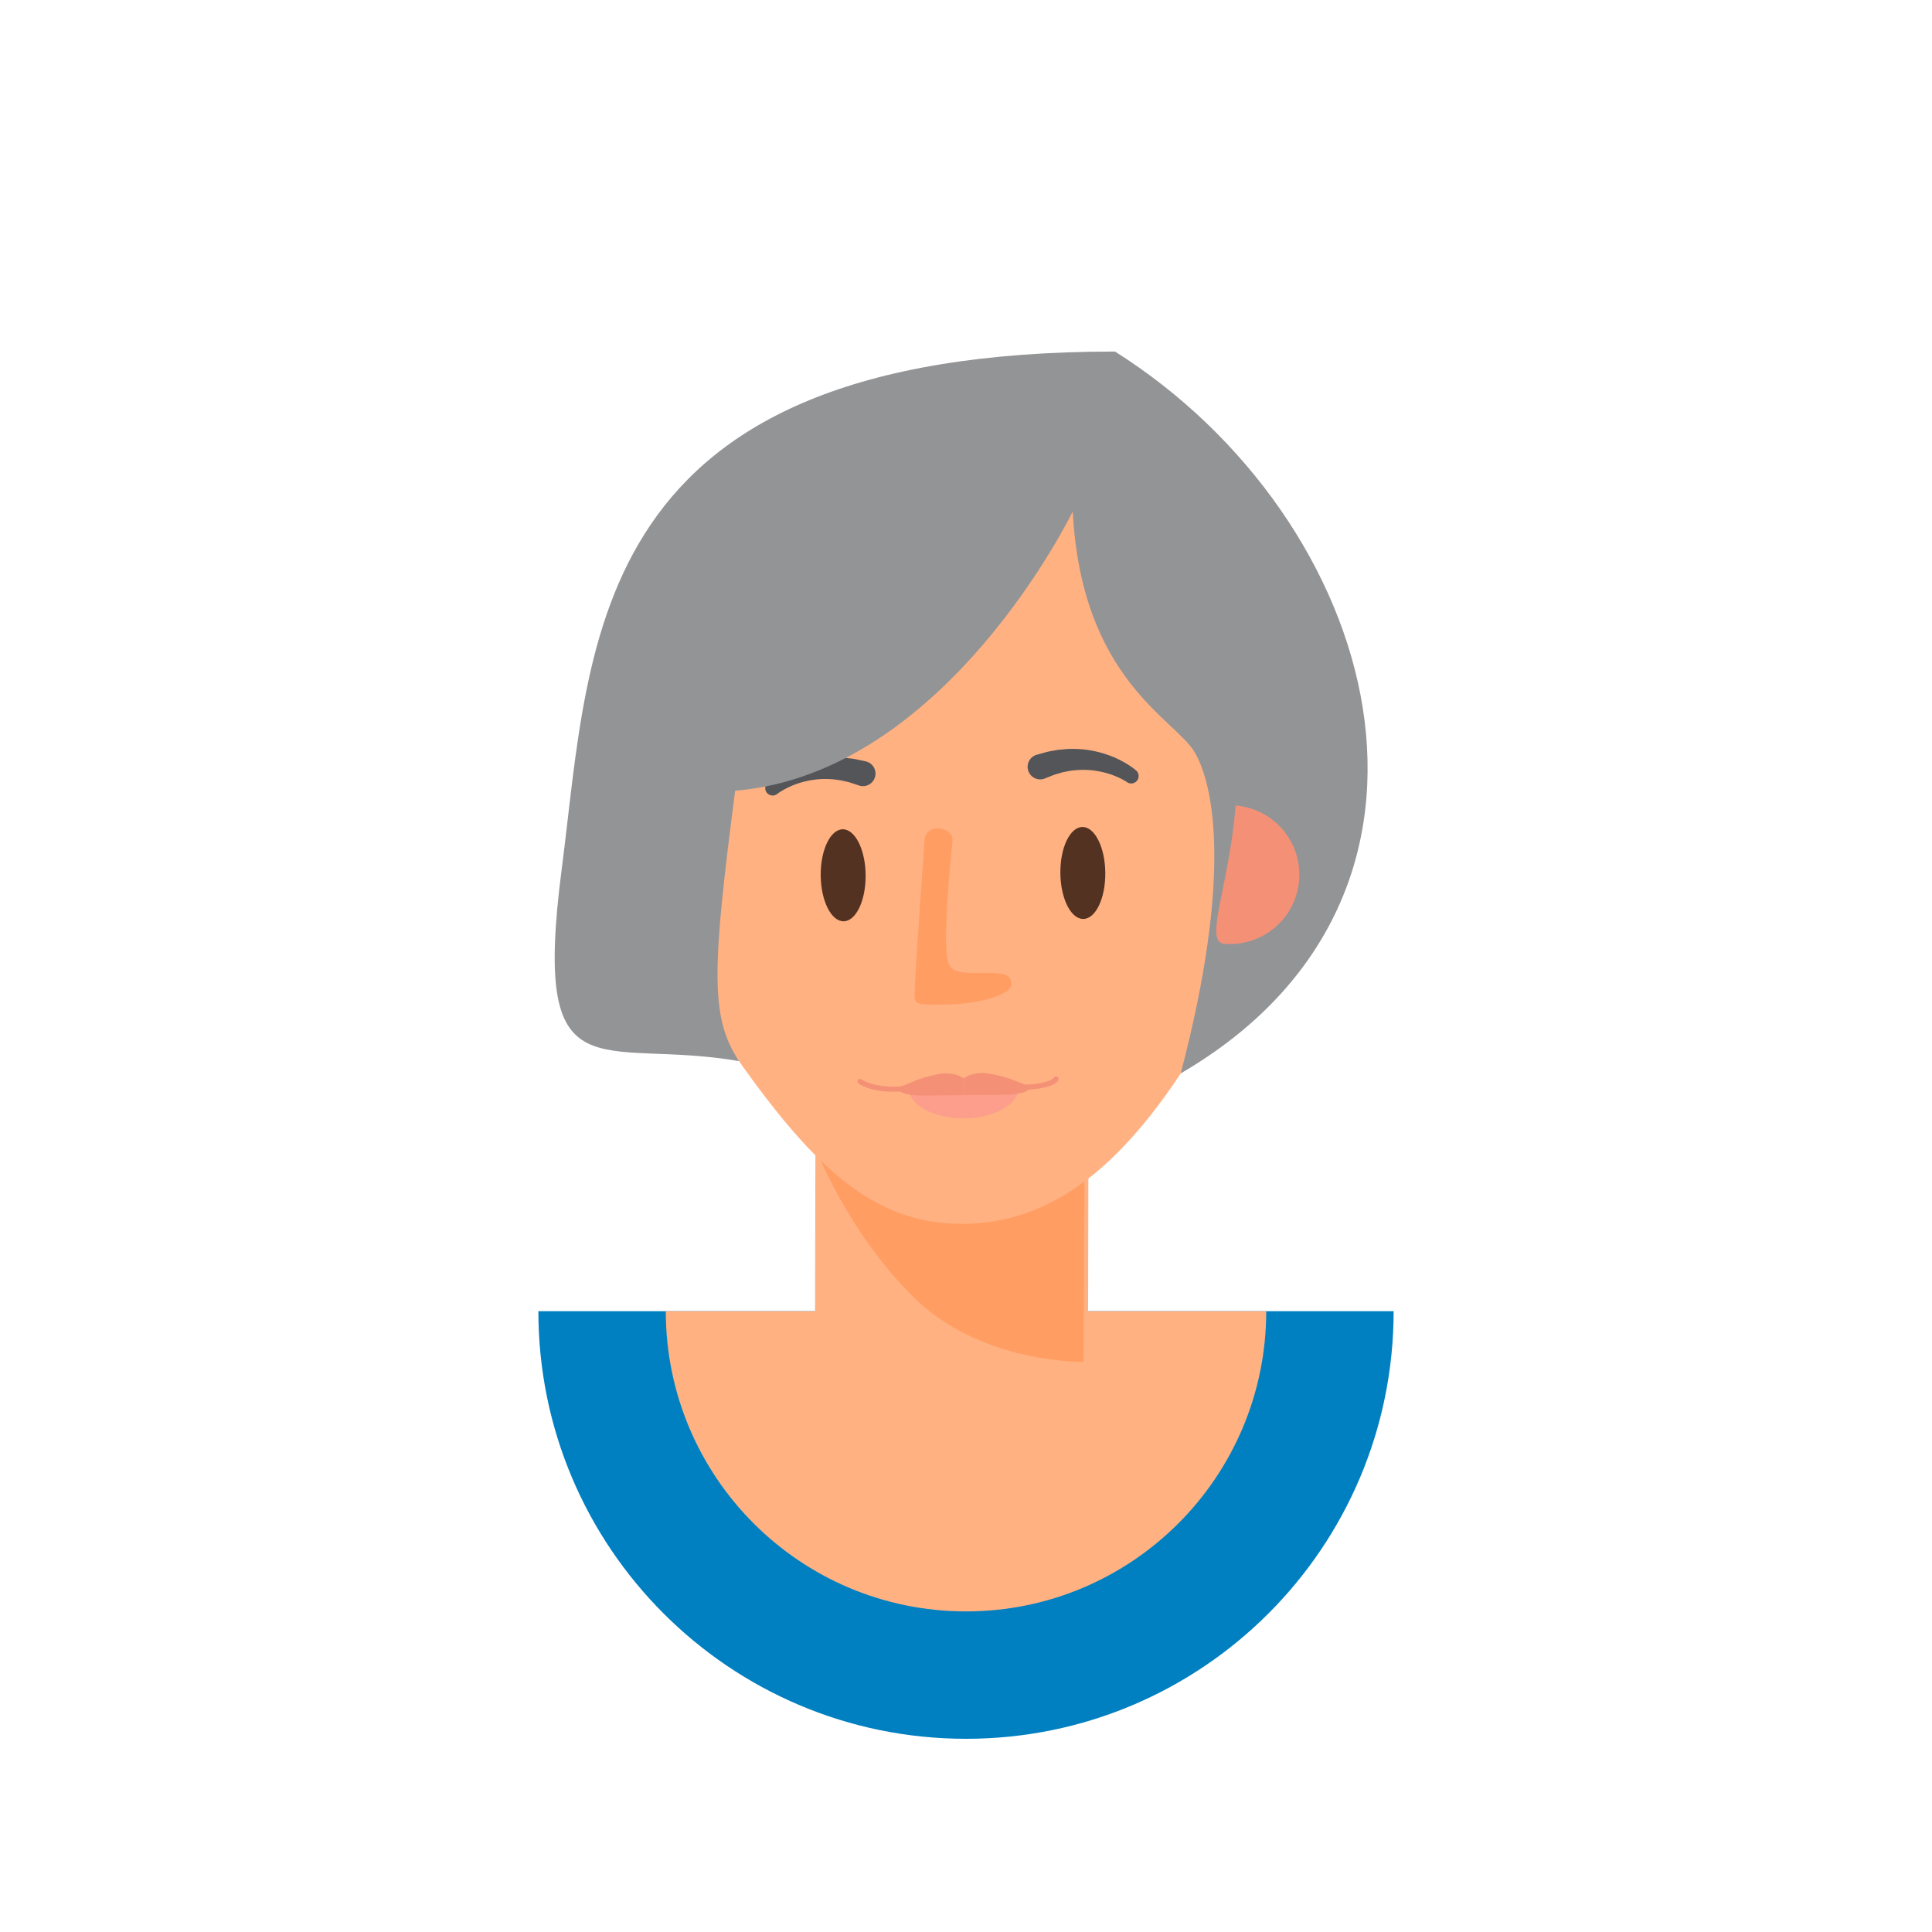 <svg xmlns="http://www.w3.org/2000/svg" width="500" height="500" viewBox="0 0 500 500"><path fill="#0080C1" d="M360.669 339.332c0 61.123-49.545 110.668-110.664 110.668-61.123 0-110.674-49.545-110.674-110.668h221.338z"/><path fill="#FFB182" d="M327.7 339.332c0 42.91-34.783 77.699-77.695 77.699-42.916 0-77.699-34.789-77.699-77.699H327.7z"/><path fill="#FFB182" d="M281.575 352.457l-70.666-.139.211-104.484 70.66.139z"/><path fill="#FF9D63" d="M280.415 352.457s-26.508.518-43.951-16.715c-17.438-17.232-25.57-38.988-25.57-38.988l.031-14.756 69.938-14.623-.448 85.082z"/><path fill="#F49076" d="M159.478 223.32c.117 12.004 9.936 21.627 21.934 21.51 6.539-.062-.168-17.562-.42-43.439-12.003.117-21.628 9.925-21.514 21.929z"/><path fill="#FFB182" d="M333.013 160.521c-.328-33.523-38.732-56.838-85.816-56.377-47.09.457-85.027 24.5-84.705 58.031.006.605.053 1.205.082 1.811.441 45.424 2.268 70.881 17.824 94.615 26.486 40.393 43.156 58.379 69.018 58.133 26.1-.25 46.736-19.154 68.25-59.398 13.266-24.807 15.951-49.947 15.496-96.82-.052.005-.099.005-.149.005z"/><path fill="#FF9D63" d="M239.269 217.516s-2.594 35.994-2.559 39.584c.025 2.887.016 2.947 8.029 2.871 8.834-.088 17.002-2.635 16.977-5.205-.031-3.025-2.41-3.035-9.188-2.969-7.148.066-7.609-1.215-7.686-8.701-.082-8.623 1.48-24.037 1.65-25.41.437-3.657-6.889-5.026-7.223-.17z"/><path fill="#FC9E8B" d="M235.167 281.551c9.014-.082 20.869-.199 28.58-.275.041 4.424-6.322 8.07-14.219 8.152-7.884.076-14.32-3.451-14.361-7.877z"/><path fill="#F49076" d="M230.985 282.531c-5.854 0-8.654-2.016-8.795-2.117a.655.655 0 01.775-1.057c.041.025 3.912 2.76 12.104 1.545a.647.647 0 01.746.551.656.656 0 01-.551.746 28.998 28.998 0 01-4.279.332zm33.002-.508c-.836 0-1.74-.021-2.723-.066a.66.66 0 01-.625-.688c.018-.361.369-.615.688-.625 9.869.479 11.395-1.701 11.41-1.723.162-.324.543-.438.869-.285.326.158.451.568.293.895-.218.446-1.67 2.492-9.912 2.492z"/><path fill="#F49076" d="M249.437 279.074c-1.814-1.234-4.281-1.615-7.107-1-5.184 1.139-5.881 1.893-10.33 3.615 1.164 1.4 3.244 1.867 7.629 1.826 1.912-.021 8.818-.088 9.85-.104-.007-.88-.033-3.413-.042-4.337z"/><path fill="#F49076" d="M249.437 279.074c1.789-1.271 4.25-1.697 7.086-1.133 5.203 1.031 5.916 1.775 10.389 3.404-1.129 1.426-3.201 1.934-7.584 1.975-1.918.021-8.818.088-9.85.092-.006-.881-.032-3.414-.041-4.338z"/><path fill="#535559" d="M198.706 202.514c-.041.035.35-.334.918-.789.58-.463 1.41-1.098 2.477-1.738 2.113-1.334 5.199-2.678 8.502-3.375 1.65-.354 3.332-.521 4.926-.584.795-.025 1.555.031 2.287.041.734-.006 1.41.129 2.041.189 1.277.113 2.297.379 3.025.529.723.152 1.133.246 1.133.246a3.243 3.243 0 012.486 3.859 3.246 3.246 0 01-3.859 2.488c-.109-.027-.217-.053-.324-.088l-.24-.082s-.324-.104-.887-.293c-.564-.18-1.365-.486-2.365-.682-.496-.098-1.025-.277-1.604-.328-.57-.072-1.18-.189-1.816-.236-1.26-.086-2.629-.107-3.982.037-2.719.266-5.404 1.086-7.275 2.01-.949.436-1.688.881-2.195 1.193-.508.33-.688.473-.723.498a1.932 1.932 0 01-2.719-.184 1.921 1.921 0 01.194-2.711zm92.883-.155c-.041-.025-.23-.158-.76-.457a18.969 18.969 0 00-2.256-1.066c-1.912-.809-4.65-1.471-7.373-1.584-1.363-.061-2.723.037-3.984.201-.625.076-1.225.234-1.795.332-.574.088-1.096.299-1.584.426-.979.252-1.764.605-2.316.82-.555.215-.867.344-.867.344l-.236.092a3.25 3.25 0 11-2.061-6.152s.404-.113 1.123-.307c.713-.195 1.717-.52 2.979-.709.631-.092 1.297-.266 2.031-.307.727-.051 1.486-.148 2.281-.17 1.59-.031 3.281.037 4.947.297 3.344.504 6.502 1.668 8.682 2.877a22 22 0 012.578 1.584c.59.426 1 .775.959.738a1.92 1.92 0 01.344 2.697 1.916 1.916 0 01-2.692.344z"/><path fill="#543222" d="M274.421 225.977c.068 6.572 2.723 11.875 5.934 11.85 3.215-.031 5.758-5.389 5.695-11.963-.061-6.572-2.717-11.875-5.926-11.844-3.215.031-5.77 5.378-5.703 11.957zm-62.025.605c.068 6.572 2.723 11.875 5.934 11.844 3.215-.031 5.758-5.389 5.695-11.963-.066-6.572-2.711-11.869-5.926-11.844-3.211.031-5.764 5.389-5.703 11.963z"/><path fill="#939496" d="M277.626 132.355s-32.758 67.783-87.369 72.285c-5.988 46.178-6.518 58.535.984 69.969-36.275-6.225-53.648 10.137-45.85-49.889 7.666-59.037 6.057-133.742 143.166-133.742 68.727 43.342 96.619 140.453 17.023 186.809 13.352-50.996 8.594-74.504 3.609-83.094-4.983-8.588-29.317-18.781-31.563-62.338z"/><path fill="#F49076" d="M336.212 227.838c-.816 9.885-9.49 17.232-19.377 16.418-5.379-.447 1.195-14.475 2.953-35.789 9.887.81 17.238 9.48 16.424 19.371z"/></svg>
